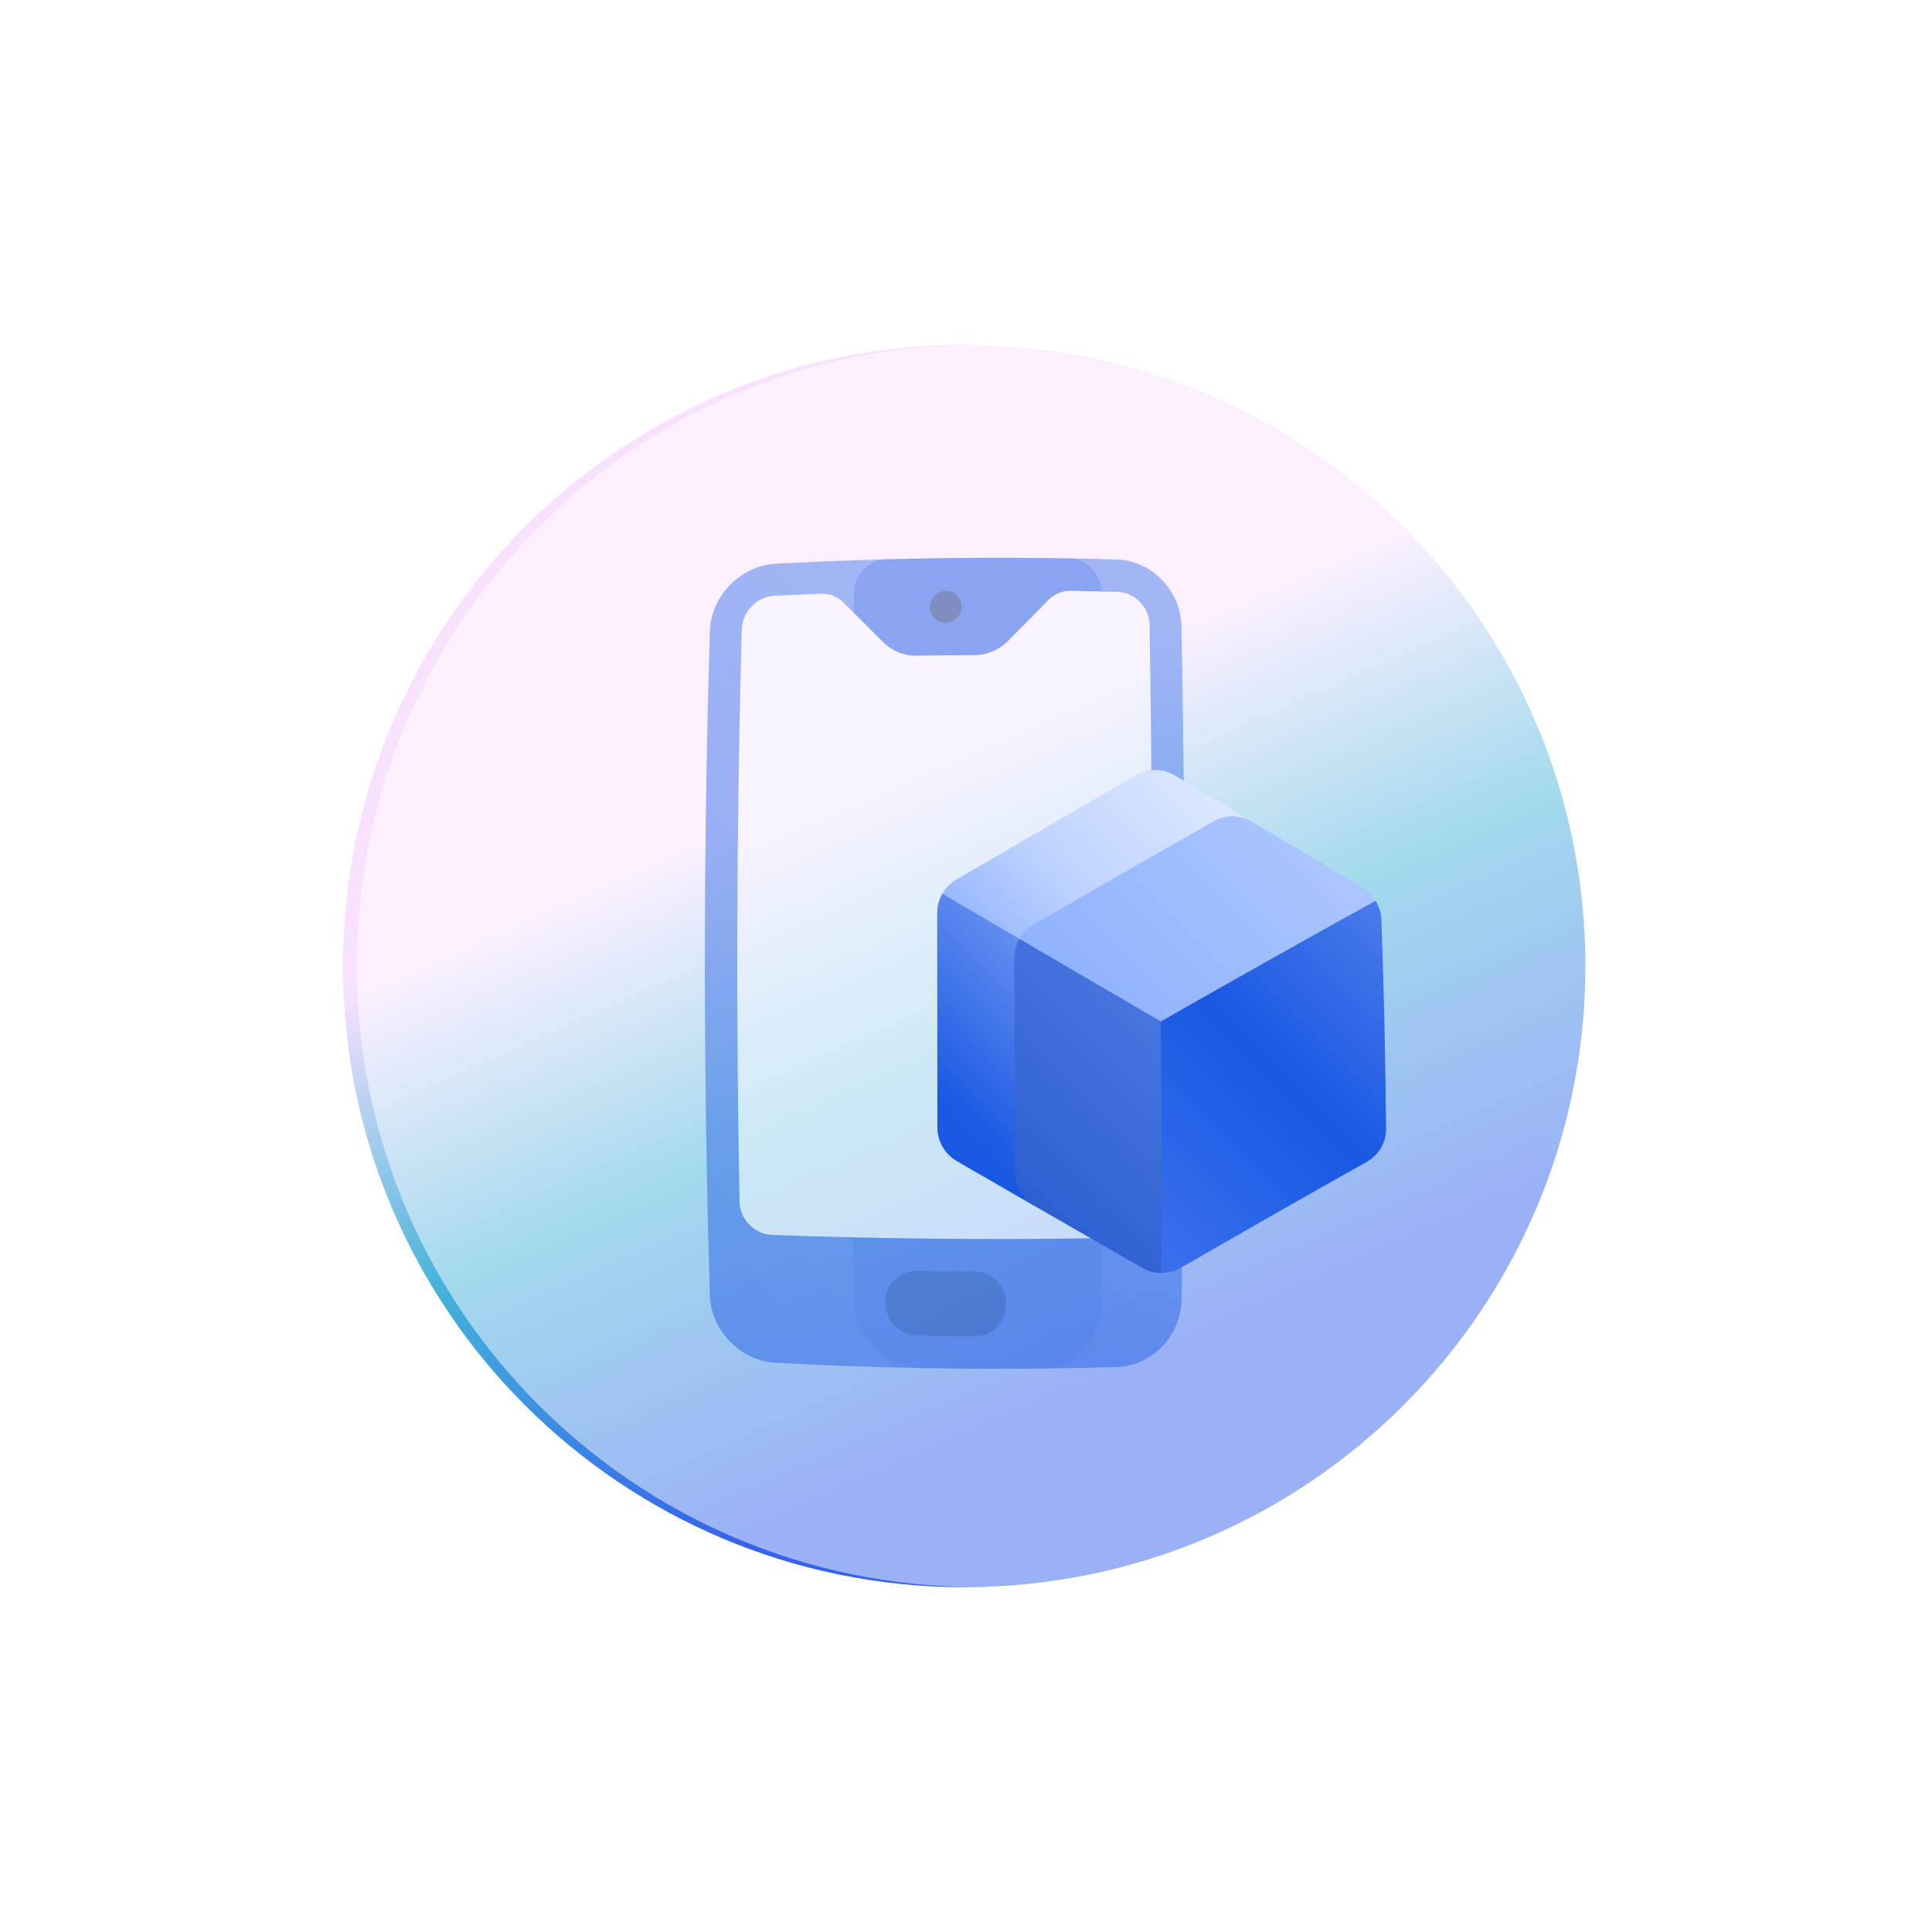 <svg width="381" height="381" viewBox="0 0 381 381" fill="none" xmlns="http://www.w3.org/2000/svg">
<g filter="url(#filter0_f_1704_50545)">
<path d="M190.148 313C257.803 313 312.648 258.155 312.648 190.5C312.648 122.845 257.803 68 190.148 68C122.494 68 67.648 122.845 67.648 190.5C67.648 258.155 122.494 313 190.148 313Z" fill="url(#paint0_linear_1704_50545)"/>
</g>
<path d="M192.857 312.98C260.507 312.98 315.348 258.14 315.348 190.49C315.348 122.841 260.507 68 192.857 68C125.208 68 70.367 122.841 70.367 190.49C70.367 258.14 125.208 312.98 192.857 312.98Z" fill="white" fill-opacity="0.5"/>
<g opacity="0.5">
<path d="M174.824 110.297C167.513 110.494 160.202 110.789 152.892 111.183C146.009 111.566 140.213 117.556 139.995 124.433C138.668 168.12 138.668 211.807 139.995 255.494C140.213 262.371 146.009 268.361 152.892 268.743C162.517 269.262 172.142 269.61 181.767 269.787C178.951 216.529 176.406 163.345 174.824 110.297Z" fill="url(#paint1_linear_1704_50545)"/>
<path d="M220.247 110.337C217.099 110.247 213.951 110.174 210.803 110.12C209.217 163.313 206.959 216.585 204.645 269.888C209.845 269.838 215.046 269.738 220.247 269.589C227.13 269.385 232.851 263.452 232.993 256.467C233.838 212.131 233.838 167.795 232.993 123.459C232.851 116.474 227.13 110.542 220.247 110.337Z" fill="url(#paint2_linear_1704_50545)"/>
<path d="M217.277 256.919C217.777 210.184 217.753 163.449 217.206 116.714C217.162 113.148 214.293 110.181 210.803 110.12C198.81 109.914 186.817 109.973 174.824 110.296C171.335 110.391 168.451 113.378 168.39 116.933C167.628 163.528 167.595 210.123 168.292 256.719C168.408 263.733 174.885 269.658 181.767 269.787C189.393 269.928 197.019 269.961 204.645 269.888C211.528 269.819 217.192 263.956 217.277 256.919Z" fill="#1958E3"/>
<path d="M220.339 116.707C220.339 116.705 217.207 116.684 217.207 116.714C212.086 125.069 206.87 133.512 201.602 141.993C210.056 142.022 218.511 142.128 226.965 142.309C226.894 135.955 226.808 129.601 226.709 123.248C226.651 119.741 223.796 116.8 220.339 116.707Z" fill="#F5F8FF"/>
<path d="M168.328 120.805C167.649 120.128 166.972 119.452 166.295 118.778C165.139 117.626 163.559 117.014 161.897 117.079C158.839 117.199 155.781 117.334 152.723 117.485C149.265 117.659 146.376 120.629 146.281 124.09C146.113 130.364 145.968 136.637 145.848 142.911C158.09 142.466 170.333 142.182 182.576 142.058C177.77 134.915 173.013 127.82 168.328 120.805Z" fill="#F5F8FF"/>
<path d="M217.199 116.63C215.186 116.585 213.173 116.545 211.161 116.513C209.5 116.486 207.911 117.139 206.741 118.325C204.106 120.998 201.458 123.685 198.799 126.383C197.029 128.179 194.621 129.191 192.113 129.201C188.345 129.218 184.576 129.253 180.808 129.308C178.299 129.345 175.901 128.38 174.15 126.627C172.202 124.676 170.261 122.735 168.328 120.806C168.217 127.964 168.123 135.122 168.047 142.28C184.515 141.943 200.983 141.895 217.451 142.138C217.466 142.138 217.218 116.635 217.199 116.63Z" fill="#F5F8FF"/>
<path d="M186.528 116.456C184.798 116.476 183.385 117.928 183.371 119.692C183.357 121.456 184.755 122.866 186.492 122.848C188.228 122.83 189.641 121.389 189.648 119.623C189.654 117.857 188.257 116.436 186.528 116.456Z" fill="#75A0FE"/>
<path d="M186.528 116.456C184.798 116.476 183.385 117.928 183.371 119.692C183.357 121.456 184.755 122.866 186.492 122.848C188.228 122.83 189.641 121.389 189.648 119.623C189.654 117.857 188.257 116.436 186.528 116.456Z" fill="#032A80"/>
<path d="M174.575 256.88C174.618 260.398 177.46 263.324 180.917 263.387C184.66 263.453 188.403 263.497 192.146 263.516C195.604 263.535 198.412 260.662 198.417 257.13C198.422 253.597 195.6 250.739 192.115 250.724C188.347 250.708 184.579 250.673 180.811 250.617C177.326 250.568 174.531 253.362 174.575 256.88Z" fill="#0038B2"/>
<path d="M192.055 210.815C200.578 221.998 209.063 233.169 217.4 244.166C218.454 244.148 219.508 244.129 220.562 244.109C224.054 244.04 226.922 241.124 226.963 237.617C227.064 228.637 227.136 219.657 227.18 210.677C215.472 210.786 203.763 210.832 192.055 210.815Z" fill="#F5F8FF"/>
<path d="M145.438 204.142C145.501 215.1 145.638 226.058 145.848 237.015C145.916 240.476 148.81 243.405 152.301 243.534C157.574 243.724 162.847 243.881 168.119 244.004C172.176 230.878 176.362 217.659 180.599 204.393C168.879 204.353 157.158 204.269 145.438 204.142Z" fill="#F5F8FF"/>
<path d="M167.816 204.332C167.859 217.556 167.96 230.78 168.121 244.004C184.547 244.386 200.974 244.44 217.4 244.165C217.515 230.902 217.588 217.639 217.619 204.375C201.018 204.448 184.417 204.434 167.816 204.332Z" fill="#F5F8FF"/>
<path d="M226.962 142.31C226.921 138.803 224.052 135.886 220.561 135.818C219.507 135.797 218.453 135.779 217.399 135.761C206.965 148.083 196.329 160.663 185.66 173.219C196.293 185.717 206.996 198.321 217.599 210.752C220.792 210.732 223.985 210.707 227.178 210.677C227.289 187.888 227.217 165.099 226.962 142.31Z" fill="#F5F8FF"/>
<path d="M192.848 173.205C184.512 160.677 176.223 148.191 168.117 135.923C162.845 136.046 157.572 136.202 152.299 136.393C148.808 136.522 145.914 139.45 145.846 142.912C145.454 163.322 145.317 183.732 145.436 204.143C145.456 207.604 148.34 210.459 151.866 210.51C157.19 210.583 162.514 210.643 167.838 210.69C176.118 198.302 184.499 185.75 192.848 173.205Z" fill="#F5F8FF"/>
<path d="M217.4 135.76C200.973 135.486 184.547 135.539 168.12 135.922C167.819 160.844 167.725 185.767 167.841 210.69C184.428 210.836 201.014 210.857 217.6 210.752C217.683 185.755 217.616 160.757 217.4 135.76Z" fill="#F5F8FF"/>
</g>
<path d="M203.729 176.339C197.762 176.293 191.795 176.265 185.828 176.255C185.177 177.399 184.818 178.714 184.82 180.082C184.841 194.171 184.854 208.26 184.858 222.348C184.859 225.084 186.318 227.612 188.688 228.98C193.793 231.928 198.899 234.875 204.003 237.816C204.014 217.323 203.923 196.831 203.729 176.339Z" fill="url(#paint3_linear_1704_50545)"/>
<path d="M201.028 185.15C200.38 186.29 200.027 187.603 200.035 188.969C200.122 203.044 200.168 217.118 200.174 231.193C200.175 233.926 201.635 236.451 204.003 237.816C211.097 241.904 218.185 245.979 225.255 250.025C226.421 250.692 227.722 251.025 229.027 251.027C238.465 229.115 247.731 207.359 256.392 185.908C237.937 185.509 219.482 185.256 201.028 185.15Z" fill="url(#paint4_linear_1704_50545)"/>
<path d="M271.267 177.64C257.012 177.202 242.756 176.867 228.5 176.636C228.993 201.433 229.168 226.23 229.026 251.027C230.363 251.029 231.704 250.685 232.906 249.992C245.138 242.945 257.371 235.954 269.547 229.101C271.911 227.77 273.359 225.31 273.337 222.642C273.226 208.897 272.921 195.152 272.421 181.407C272.373 180.073 271.964 178.778 271.267 177.64Z" fill="url(#paint5_linear_1704_50545)"/>
<path d="M231.717 152.947C229.363 151.531 226.524 151.462 224.242 152.774C212.512 159.526 200.61 166.447 188.592 173.458C187.426 174.139 186.48 175.112 185.832 176.255C190.882 179.21 195.949 182.177 201.031 185.15C216.528 177.27 231.88 169.537 246.993 162.103C241.882 159.05 236.789 155.996 231.717 152.947Z" fill="url(#paint6_linear_1704_50545)"/>
<path d="M268.394 174.816C268.371 174.825 246.964 162.109 246.99 162.102C244.618 160.685 241.759 160.604 239.478 161.899C227.725 168.567 215.808 175.417 203.784 182.368C202.617 183.043 201.672 184.011 201.027 185.149C210.292 190.57 219.602 196.01 228.933 201.433C243.195 193.299 257.338 185.323 271.266 177.639C270.571 176.501 269.589 175.521 268.394 174.816Z" fill="url(#paint7_linear_1704_50545)"/>
<defs>
<filter id="filter0_f_1704_50545" x="0.183" y="0.535" width="379.931" height="379.931" filterUnits="userSpaceOnUse" color-interpolation-filters="sRGB">
<feFlood flood-opacity="0" result="BackgroundImageFix"/>
<feBlend mode="normal" in="SourceGraphic" in2="BackgroundImageFix" result="shape"/>
<feGaussianBlur stdDeviation="33.733" result="effect1_foregroundBlur_1704_50545"/>
</filter>
<linearGradient id="paint0_linear_1704_50545" x1="124.815" y1="96.823" x2="311.65" y2="518.401" gradientUnits="userSpaceOnUse">
<stop offset="0.148" stop-color="#F8E1FF"/>
<stop offset="0.278" stop-color="#44B3D9"/>
<stop offset="0.428" stop-color="#3563ED"/>
<stop offset="0.86" stop-color="#3561EE"/>
</linearGradient>
<linearGradient id="paint1_linear_1704_50545" x1="100.01" y1="255.425" x2="471.638" y2="-116.203" gradientUnits="userSpaceOnUse">
<stop stop-color="#1958E3"/>
<stop offset="1" stop-color="#BDD2FF"/>
</linearGradient>
<linearGradient id="paint2_linear_1704_50545" x1="178.221" y1="255.5" x2="523.77" y2="21.735" gradientUnits="userSpaceOnUse">
<stop stop-color="#1958E3"/>
<stop offset="1" stop-color="#BDD2FF"/>
</linearGradient>
<linearGradient id="paint3_linear_1704_50545" x1="184.909" y1="217.042" x2="318.075" y2="83.876" gradientUnits="userSpaceOnUse">
<stop stop-color="#1958E3"/>
<stop offset="0.406" stop-color="#BDD2FF"/>
<stop offset="1" stop-color="white"/>
</linearGradient>
<linearGradient id="paint4_linear_1704_50545" x1="143.924" y1="289.192" x2="499.96" y2="-66.845" gradientUnits="userSpaceOnUse">
<stop stop-color="#0038B2"/>
<stop offset="0.406" stop-color="#75A0FE"/>
<stop offset="1" stop-color="white"/>
</linearGradient>
<linearGradient id="paint5_linear_1704_50545" x1="158.555" y1="293.536" x2="374.152" y2="77.939" gradientUnits="userSpaceOnUse">
<stop stop-color="#75A0FE"/>
<stop offset="0.406" stop-color="#1958E3"/>
<stop offset="1" stop-color="white"/>
</linearGradient>
<linearGradient id="paint6_linear_1704_50545" x1="143.258" y1="242.14" x2="262.899" y2="127.183" gradientUnits="userSpaceOnUse">
<stop stop-color="#1958E3"/>
<stop offset="0.351" stop-color="#75A0FE"/>
<stop offset="0.576" stop-color="#BDD2FF"/>
<stop offset="1" stop-color="white"/>
</linearGradient>
<linearGradient id="paint7_linear_1704_50545" x1="45.364" y1="371.986" x2="374.845" y2="42.505" gradientUnits="userSpaceOnUse">
<stop stop-color="#1958E3"/>
<stop offset="0.406" stop-color="#75A0FE"/>
<stop offset="1" stop-color="white"/>
</linearGradient>
</defs>
</svg>
